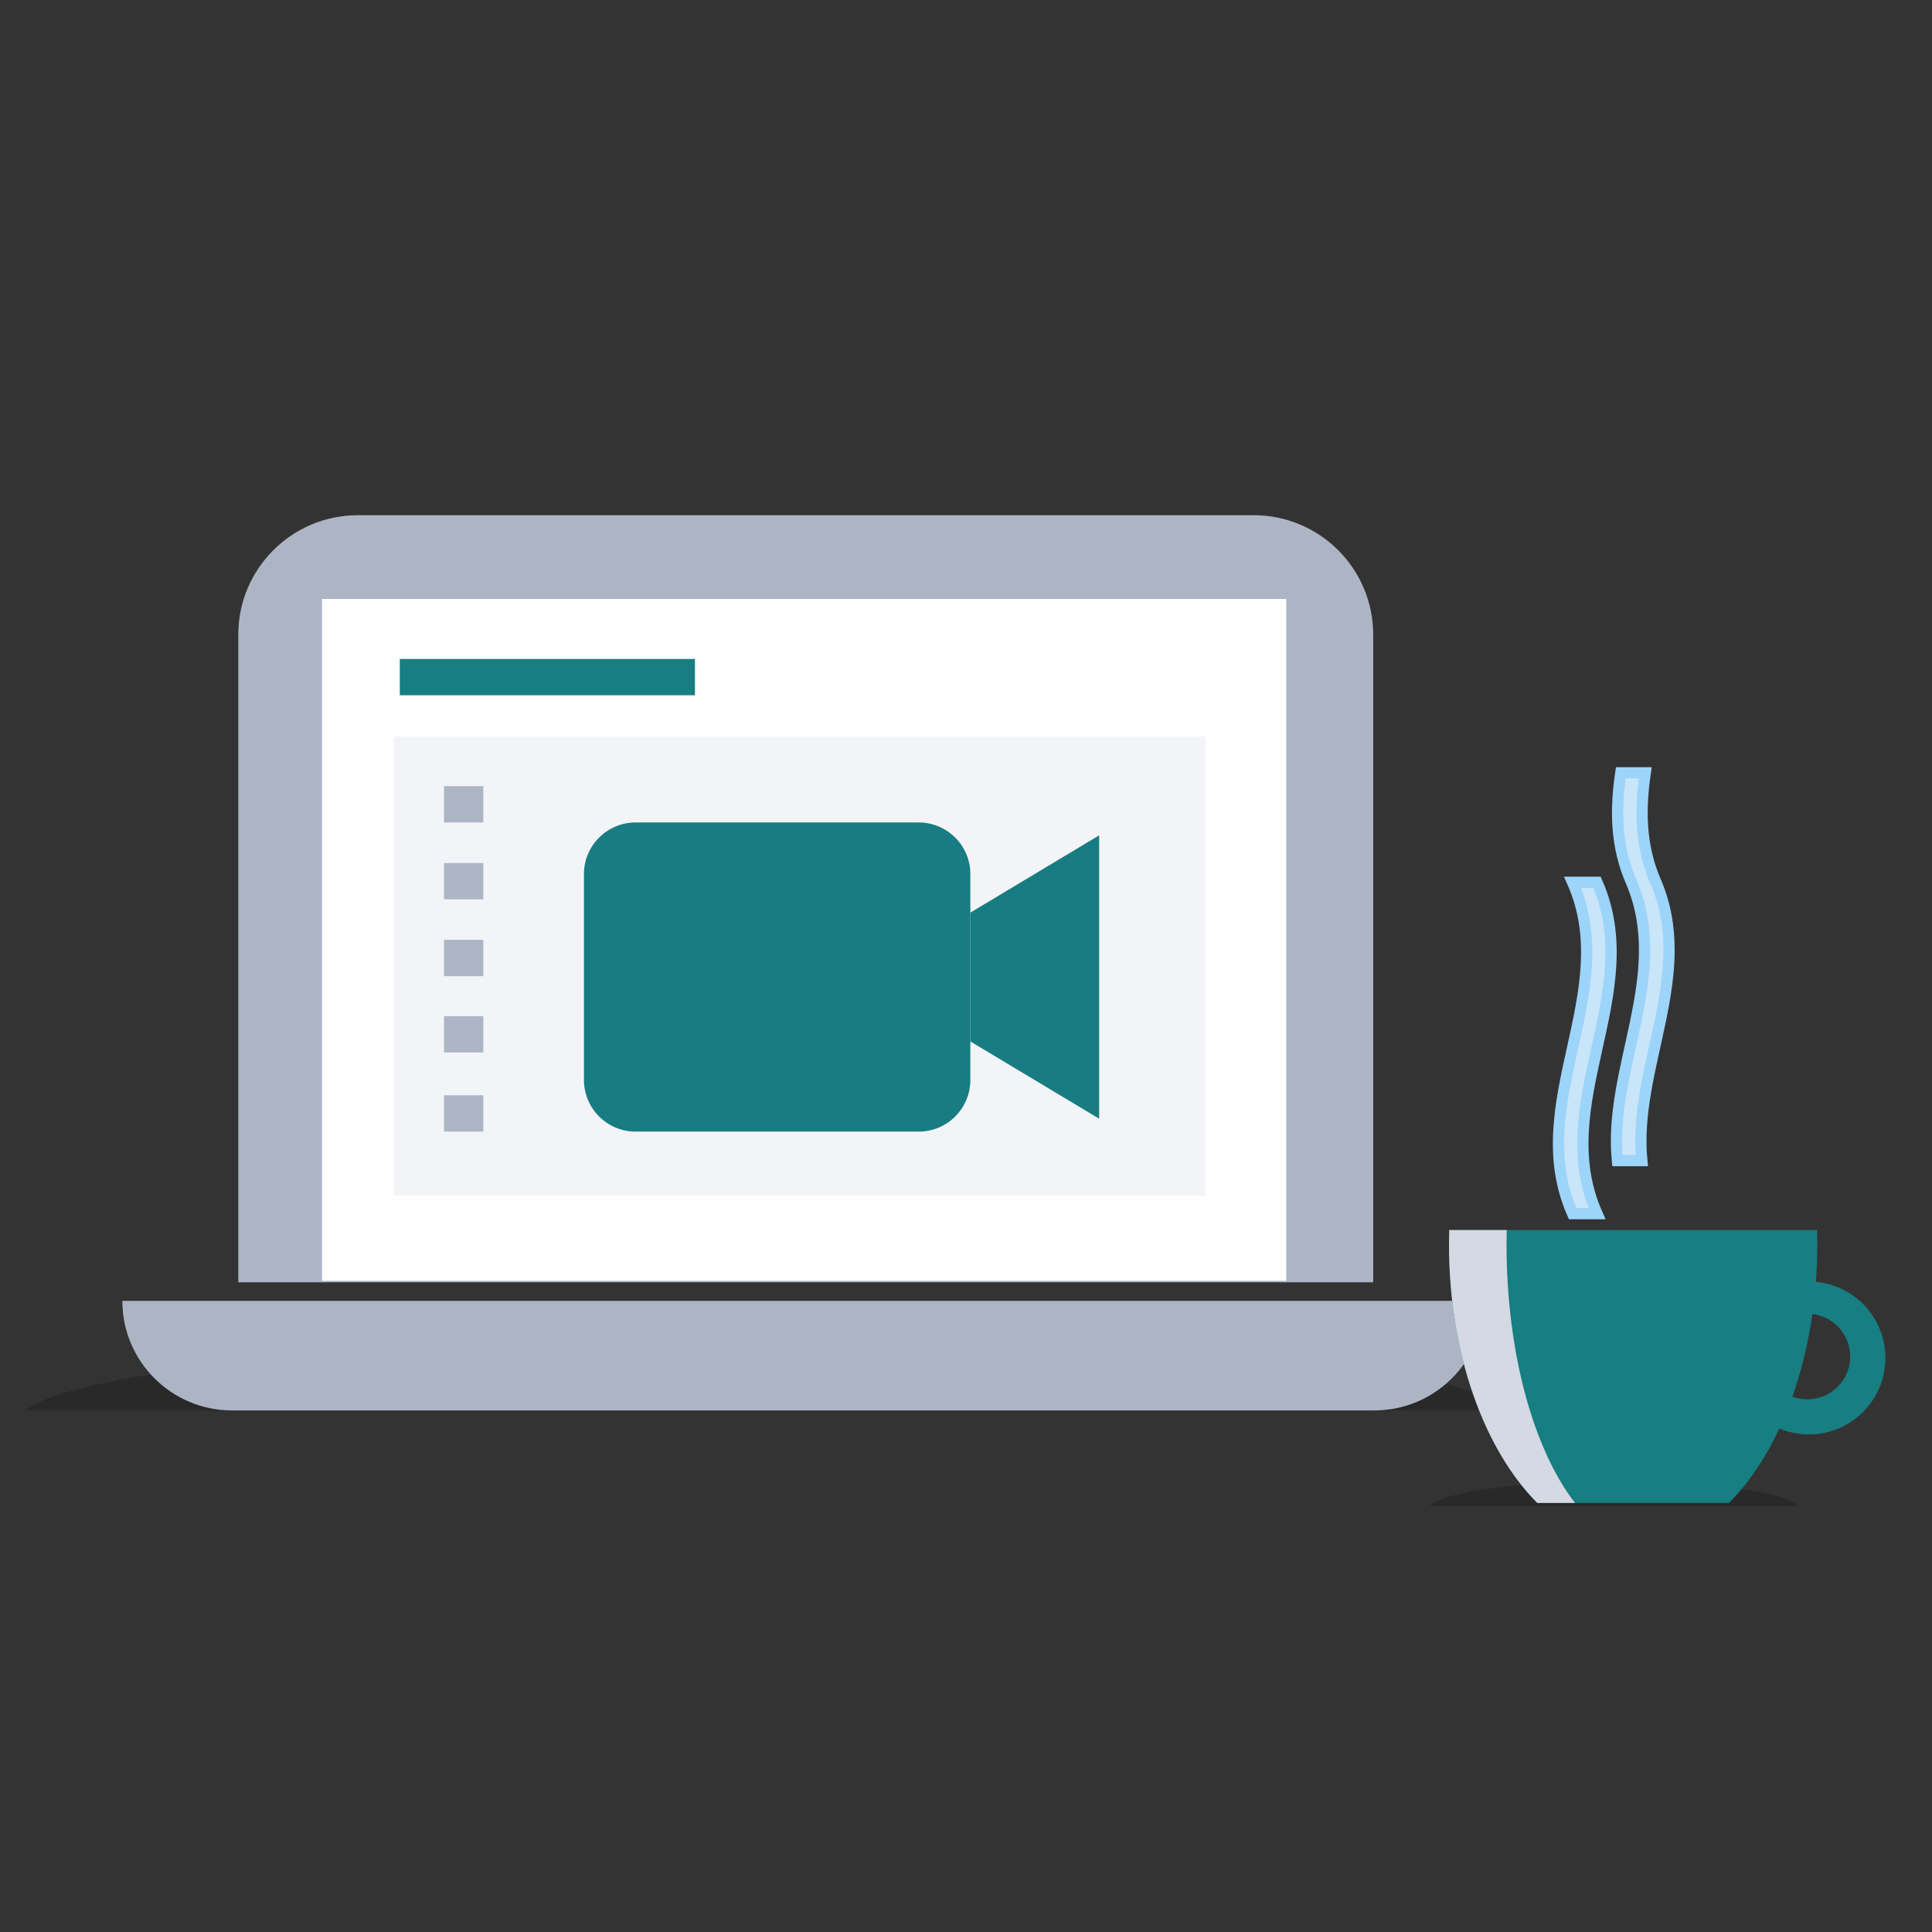 <?xml version="1.0" encoding="UTF-8" standalone="no"?>
<svg
   width="300"
   height="300"
   viewBox="0 0 300 300"
   fill="none"
   version="1.1"
   id="svg25"
   sodipodi:docname="afspraak-plannen.svg"
   inkscape:version="1.3.2 (091e20e, 2023-11-25)"
   inkscape:export-filename="fulfilment-koppeling.svg"
   inkscape:export-xdpi="96"
   inkscape:export-ydpi="96"
   xmlns:inkscape="http://www.inkscape.org/namespaces/inkscape"
   xmlns:sodipodi="http://sodipodi.sourceforge.net/DTD/sodipodi-0.dtd"
   xmlns="http://www.w3.org/2000/svg"
   xmlns:svg="http://www.w3.org/2000/svg">
  <rect x="0" y="0" width="300" height="300" fill="#333333" stroke="none"/>
  <defs
     id="defs25" />
  <sodipodi:namedview
     id="namedview25"
     pagecolor="#505050"
     bordercolor="#ffffff"
     borderopacity="1"
     inkscape:showpageshadow="0"
     inkscape:pageopacity="0"
     inkscape:pagecheckerboard="1"
     inkscape:deskcolor="#d1d1d1"
     inkscape:zoom="2.4666667"
     inkscape:cx="144.32432"
     inkscape:cy="161.35135"
     inkscape:window-width="1384"
     inkscape:window-height="847"
     inkscape:window-x="0"
     inkscape:window-y="25"
     inkscape:window-maximized="0"
     inkscape:current-layer="svg25" />
  <path
     fill-rule="evenodd"
     clip-rule="evenodd"
     d="M 234.138,219.017 C 226.876,212.229 181.618,207 126.836,207 72.053,207 11.262,212.229 4,219.017 Z"
     fill="#000000"
     fill-opacity="0.2"
     id="path1" />
  <path
     fill-rule="evenodd"
     clip-rule="evenodd"
     d="M 279.286,233.853 C 277.348,231.676 265.267,230 250.643,230 c -14.622,0 -26.705,1.676 -28.643,3.853 z"
     fill="#000000"
     fill-opacity="0.2"
     id="path2" />
  <path
     fill-rule="evenodd"
     clip-rule="evenodd"
     d="M 213.404,219.011 H 36.031 C 26.627,219.011 19,211.394 19,202 H 36.031 230.437 c 0,9.394 -7.626,17.011 -17.033,17.011 z"
     fill="#adb5c5"
     id="path3" />
  <path
     fill-rule="evenodd"
     clip-rule="evenodd"
     d="M 194.653,80 H 55.579 C 45.32,80 37,88.308 37,98.557 V 199.114 H 213.232 V 98.557 C 213.232,88.308 204.913,80 194.653,80 Z"
     fill="#adb5c5"
     id="path4" />
  <path
     fill-rule="evenodd"
     clip-rule="evenodd"
     d="M 50,198.88 H 199.731 V 93 H 50 Z"
     fill="#ffffff"
     id="path5" />
  <path
     fill-rule="evenodd"
     clip-rule="evenodd"
     d="M 61.162,185.622 H 187.162 V 114.378 H 61.162 Z"
     fill="#f3f4f7"
     id="path7"
     style="stroke-width:1.325" />
  <path
     fill-rule="evenodd"
     clip-rule="evenodd"
     d="m 62.081,107.962 h 45.833 v -5.638 H 62.081 Z"
     fill="#adb5c5"
     id="path17-36"
     style="stroke-width:1.074;fill:#177e82;fill-opacity:1" />
  <path
     fill-rule="evenodd"
     clip-rule="evenodd"
     d="m 68.946,127.713 h 6.103 v -5.638 h -6.103 z"
     fill="#adb5c5"
     id="path17-6"
     style="stroke-width:0.392" />
  <path
     fill-rule="evenodd"
     clip-rule="evenodd"
     d="m 68.946,139.645 h 6.103 v -5.638 h -6.103 z"
     fill="#adb5c5"
     id="path17-6-5"
     style="stroke-width:0.392" />
  <path
     fill-rule="evenodd"
     clip-rule="evenodd"
     d="m 68.946,151.578 h 6.103 v -5.638 h -6.103 z"
     fill="#adb5c5"
     id="path17-6-35"
     style="stroke-width:0.392" />
  <path
     fill-rule="evenodd"
     clip-rule="evenodd"
     d="m 68.946,163.424 h 6.103 v -5.638 h -6.103 z"
     fill="#adb5c5"
     id="path17-6-35-6"
     style="stroke-width:0.392" />
  <path
     fill-rule="evenodd"
     clip-rule="evenodd"
     d="m 68.946,175.713 h 6.103 v -5.638 h -6.103 z"
     fill="#adb5c5"
     id="path17-6-35-5"
     style="stroke-width:0.392" />
  <path
     fill-rule="evenodd"
     clip-rule="evenodd"
     d="m 225,193.239 c 0,16.993 5.486,31.88 13.707,40.136 h 29.777 c 8.22,-8.256 13.707,-23.143 13.707,-40.136 0,-0.751 -0.013,-1.496 -0.033,-2.239 h -57.123 c -0.022,0.743 -0.035,1.488 -0.035,2.239 z"
     fill="#e75204"
     id="path19"
     style="fill:#177e82;fill-opacity:1" />
  <path
     fill-rule="evenodd"
     clip-rule="evenodd"
     d="m 280.65,204 c -3.673,0 -6.65,2.974 -6.65,6.642 0,3.669 2.977,6.644 6.65,6.644 3.673,0 6.65,-2.975 6.65,-6.644 0,-3.668 -2.977,-6.642 -6.65,-6.642 z m 12.116,6.87 c 0,6.555 -5.319,11.868 -11.884,11.868 -6.563,0 -11.882,-5.313 -11.882,-11.868 0,-6.556 5.319,-11.87 11.882,-11.87 6.565,0 11.884,5.314 11.884,11.87 z"
     fill="#e75204"
     id="path20"
     style="fill:#177e82;fill-opacity:1" />
  <path
     fill-rule="evenodd"
     clip-rule="evenodd"
     d="m 247.981,137 h -3.792 c 7.583,17.151 -7.584,34.304 0,51.455 h 3.792 c -7.584,-17.151 7.584,-34.304 0,-51.455 z"
     fill="#c9e5f8"
     id="path21" />
  <path
     fill-rule="evenodd"
     clip-rule="evenodd"
     d="m 247.981,137 h -3.792 c 7.583,17.151 -7.584,34.304 0,51.455 h 3.792 c -7.584,-17.151 7.584,-34.304 0,-51.455 z"
     stroke="#c9e5f8"
     stroke-width="1.74"
     id="path22"
     style="stroke:#9dd4fa;stroke-opacity:1" />
  <path
     fill-rule="evenodd"
     clip-rule="evenodd"
     d="m 256.98,136.633 h -0.003 c -2.325,-5.544 -2.308,-11.089 -1.5,-16.633 h -3.802 c -0.833,5.694 -0.828,11.388 1.691,17.081 h 0.002 c 6.027,14.379 -3.643,28.758 -2.224,43.137 h 3.795 c -1.431,-14.529 8.466,-29.058 2.041,-43.585 z"
     fill="#c9e5f8"
     id="path23" />
  <path
     fill-rule="evenodd"
     clip-rule="evenodd"
     d="m 256.98,136.633 h -0.003 c -2.325,-5.544 -2.308,-11.089 -1.5,-16.633 h -3.802 c -0.833,5.694 -0.828,11.388 1.691,17.081 h 0.002 c 6.027,14.379 -3.643,28.758 -2.224,43.137 h 3.795 c -1.431,-14.529 8.466,-29.058 2.041,-43.585 z"
     stroke="#c9e5f8"
     stroke-width="1.74"
     id="path24"
     style="stroke:#9dd4fa;stroke-opacity:1" />
  <path
     fill-rule="evenodd"
     clip-rule="evenodd"
     d="m 233.963,191 h -8.93 c -0.02,0.741 -0.033,1.488 -0.033,2.239 0,16.993 5.486,31.88 13.707,40.136 h 5.853 c -6.372,-8.256 -10.625,-23.143 -10.625,-40.136 0,-0.751 0.01,-1.498 0.028,-2.239 z"
     fill="#d4d9e3"
     style="mix-blend-mode:multiply"
     id="path25" />
  <path
     fill="#4caf50"
     d="m 98.676,127.713 h 44 c 4.4,0 8,3.6 8,8 v 32 c 0,4.4 -3.6,8 -8,8 H 98.676 c -4.4,0 -8,-3.6 -8,-8 v -32 c 0,-4.4 3.6,-8 8,-8 z"
     id="path1-5"
     style="fill:#177d82;fill-opacity:1;stroke-width:2" />
  <polygon
     fill="#388e3c"
     points="34,19 44,13 44,35 34,29 "
     id="polygon1"
     transform="matrix(2,0,0,2,82.676,103.713)"
     style="fill:#177d82;fill-opacity:1" />
</svg>
